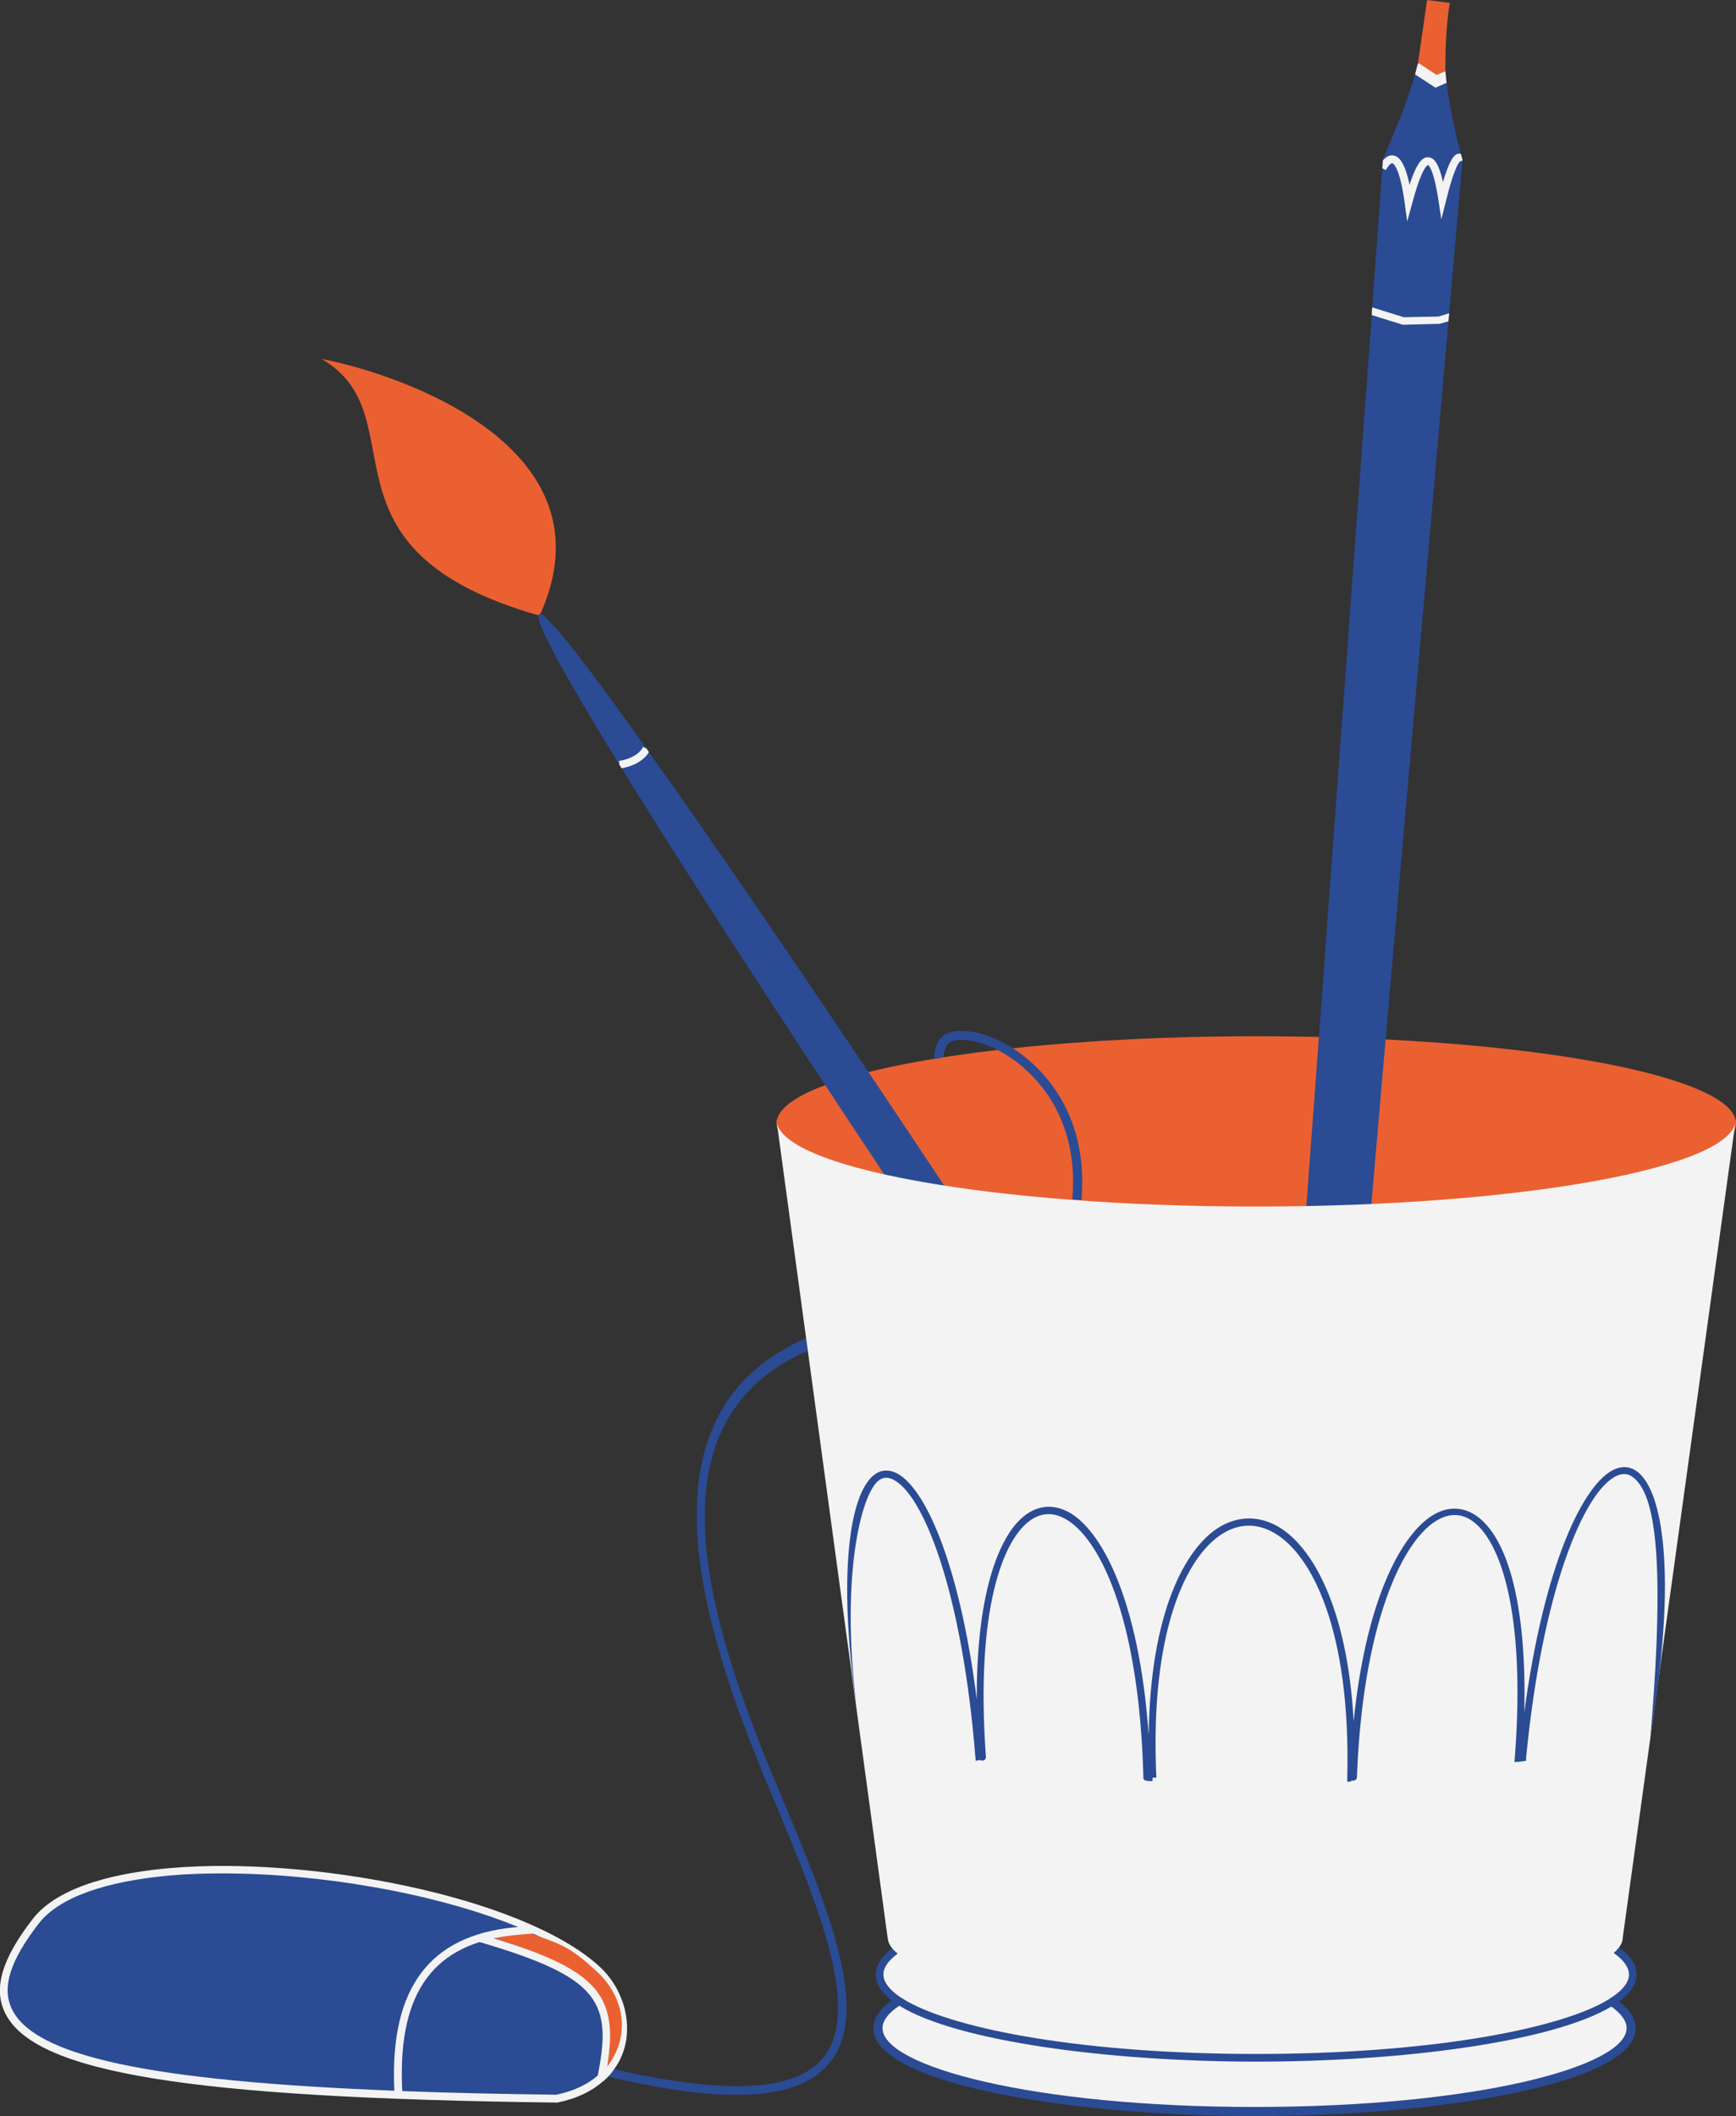 <svg xmlns="http://www.w3.org/2000/svg" id="Calque_2" viewBox="0 0 95.03 115.79"><rect x="0" y="0" width="95.03" height="115.79" fill="#333333" stroke="none"/><defs><style>.cls-1{fill:#2b4b94;}.cls-1,.cls-2,.cls-3,.cls-4{stroke-width:0px;}.cls-2{fill:#ea6031;}.cls-3{fill:#f3f3f3;}.cls-4{fill:#f3f2f3;}</style></defs><g id="Calque_1-2"><path class="cls-2" d="M29.54,33.69c-12.8-3.63-6.51-10.91-11.94-14.05,4.21.8,16.15,4.8,11.94,14.05Z"></path><path class="cls-4" d="M73.3,97.94h-.19v-.19c.19-8.14-1.88-12.28-3.89-13.45-.86-.49-1.76-.49-2.6.02-1.95,1.19-3.91,5.32-3.55,13.38,0,0,0,.01,0,.02h-.19s-.02.19-.02.19h-.15c-.22-.02-.28-.03-.33-.14v-.06c-.21-8.39-2.25-13.18-4.19-14.2-.58-.3-1.14-.28-1.66.06-1.55,1.01-3,4.96-2.43,13.01v.05s-.02.05-.02.05c-.07.13-.18.11-.31.08h-.04s-.18.04-.18.04l-.02-.23c-.78-10.02-3.04-14.57-4.38-15.17-.26-.12-.48-.1-.69.06-.95.7-1.68,4.27-.64,12.02l-.38.05c-.9-6.71-.61-11.34.79-12.37.32-.24.69-.27,1.08-.1,1.5.68,3.36,4.81,4.29,12.35-.02-6.09,1.32-9.22,2.73-10.14.64-.42,1.35-.45,2.05-.08,1.72.91,3.76,4.62,4.28,12.15.09-6.66,1.94-10.21,3.78-11.32.97-.59,2-.6,2.99-.03,1.82,1.05,3.69,4.38,4.04,10.63.69-7.01,2.7-10.48,4.37-11.34.69-.36,1.39-.32,2.02.09,1.8,1.2,2.74,5.14,2.61,10.75,1.04-8.09,3.13-12.51,4.76-13.23.42-.19.83-.14,1.18.12,1.45,1.09,1.75,5.75.81,12.45l-.38-.05c1.08-7.74.32-11.35-.67-12.09-.24-.18-.5-.21-.79-.08-1.75.77-3.97,6.34-4.82,15.47v.15s-.16.02-.16.02c0,0-.24.04-.27.04h-.21l.02-.21c.6-8.07-.79-12.02-2.31-13.02-.51-.34-1.06-.37-1.63-.07-1.95,1-4.06,5.76-4.37,14.14,0,.19-.21.19-.32.19Z"></path><path class="cls-2" d="M32.77,113.57c1.36-1.74.98-3.87-.59-5.29-1.44-1.29-1.71-1.43-4.44-2.31l-1.21.5c5.68,1.77,6.89,3.85,6.25,7.1Z"></path><ellipse class="cls-3" cx="68.68" cy="110.98" rx="20.61" ry="4.57"></ellipse><path class="cls-1" d="M88.63,109.52c-.06-.05-.12-.09-.18-.12-.06-.06-.12-.1-.19-.13-.66-.42-1.55-.8-2.62-1.14-4.01-1.27-10.55-1.97-16.96-1.97s-12.92.7-16.93,1.96c-1.05.32-1.92.69-2.57,1.09-.07.04-.13.07-.19.12-.06.04-.12.08-.18.13-.64.46-1,.97-1,1.52,0,3.01,10.61,4.81,20.87,4.81s20.86-1.8,20.86-4.81c0-.53-.32-1.02-.91-1.46ZM68.68,115.29c-12.18,0-20.37-2.23-20.37-4.31,0-.41.32-.83.92-1.23.06-.05.12-.09.19-.13s.14-.08.22-.12c.72-.4,1.71-.78,2.95-1.13h.02c3.58-1,9.19-1.71,16.07-1.71s12.53.72,16.1,1.72c1.29.36,2.31.76,3.03,1.17.07.04.14.08.2.13.07.04.13.08.19.12h.01c.55.39.83.79.83,1.18,0,2.08-8.18,4.31-20.36,4.31Z"></path><ellipse class="cls-2" cx="68.77" cy="61.47" rx="26.26" ry="4.77"></ellipse><ellipse class="cls-3" cx="68.77" cy="108.04" rx="20.61" ry="4.57"></ellipse><path class="cls-1" d="M88.63,106.56c-1.96-1.46-6.71-2.48-12.24-2.97-.28-.02-.57-.05-.86-.07-1.22-.09-2.47-.16-3.73-.21-1-.03-2-.05-3-.05h-.03c-8.46,0-17.16,1.22-19.93,3.35-.58.43-.9.91-.9,1.43s.31.98.87,1.42c.06.05.13.1.2.14.07.05.14.1.22.15,3.12,1.94,11.44,3.06,19.54,3.06s16.23-1.1,19.43-3.01h.01c.07-.04.14-.09.21-.13.07-.05.14-.1.21-.15.62-.45.96-.95.96-1.48s-.34-1.03-.96-1.48ZM68.77,112.39c-9.37,0-16.38-1.33-19.13-2.89-.09-.05-.16-.1-.24-.15h-.01c-.08-.05-.15-.1-.21-.14-.54-.39-.82-.78-.82-1.17s.27-.76.78-1.14c2.31-1.71,9.62-3.22,19.63-3.22.9,0,1.78.01,2.63.04h.08c.1,0,.19,0,.28.01,1.45.04,2.82.12,4.12.23.25.01.5.04.74.06,5.84.53,10.02,1.63,11.71,2.84.55.39.84.79.84,1.18,0,.41-.31.83-.91,1.23-.07.05-.14.09-.21.14-.08.04-.16.09-.24.14-2.8,1.54-9.77,2.84-19.04,2.84Z"></path><path class="cls-1" d="M77.16,105.34c-.09.05-.54-.44-1.28-1.38-.06-.07-.11-.14-.18-.22-.05-.07-.11-.14-.17-.22-.84-1.09-1.98-2.64-3.35-4.55-.85-1.17-1.78-2.48-2.78-3.91-1.54-2.19-3.26-4.65-5.08-7.29-.02-.04-.05-.07-.08-.11-.06-.09-.12-.18-.19-.27-.01-.03-.04-.07-.06-.1-4.76-6.91-10.25-14.99-15.41-22.77h0c-.06-.09-.12-.17-.17-.25-1.1-1.65-2.18-3.29-3.24-4.9-4.35-6.61-8.3-12.72-11.14-17.33-.04-.06-.08-.13-.12-.19-2.82-4.58-4.53-7.64-4.44-8.18,0-.04.02-.06.04-.08.02,0,.04,0,.07,0h.01c.51.17,2.67,2.97,5.8,7.37.04.06.09.12.13.19,3.24,4.54,7.48,10.74,12.02,17.51,1.36,2.03,2.75,4.11,4.15,6.22.05.08.11.16.16.24,4.55,6.86,9.17,13.93,13.2,20.19h.01c.07.12.14.23.21.34.01.01.01.02.01.02,1.54,2.4,2.99,4.67,4.31,6.77,1.01,1.58,1.93,3.06,2.77,4.41,1.82,2.94,3.22,5.27,4.03,6.74.04.08.08.15.12.22.04.07.08.14.11.21.43.81.63,1.27.54,1.32Z"></path><path class="cls-1" d="M40.33,114.63c-2.61,0-6.1-.64-10.6-1.93l.13-.45c8.32,2.38,13.27,2.53,15.12.44,2.28-2.57-.2-8.47-2.83-14.71-3.98-9.46-7.34-20.7,1.98-24.76l.09.69c-8.9,3.88-5.54,14.63-1.65,23.89,2.8,6.66,5.22,12.41,2.74,15.2-.96,1.09-2.61,1.63-5,1.63Z"></path><path class="cls-1" d="M59.2,65.67l-.5-.04c.45-5.16-2.79-7.44-3.8-8.02-1.34-.77-2.53-.85-2.96-.54-.16.12-.32.54-.28.78l-.49.09c-.08-.43.15-1.05.48-1.28.68-.48,2.12-.27,3.5.52,1.07.61,4.52,3.04,4.05,8.49Z"></path><path class="cls-1" d="M30.47,114.84c4.37-.86,4.46-5.06,2.17-7.12-5.94-5.34-26.69-7.68-30.66-2.61-5.33,6.8.62,9.38,28.49,9.73Z"></path><path class="cls-3" d="M32.78,107.57c-4.3-3.86-15.93-6.01-23.47-5.35-2.61.22-6.03.89-7.5,2.76-1.69,2.17-2.19,3.8-1.54,5.15,1.58,3.29,10.04,4.67,30.2,4.92h.04c1.04-.21,1.9-.62,2.54-1.2h.01s.02-.01.03-.03c.07-.05.13-.11.19-.18.13-.13.24-.27.34-.42.26-.35.45-.75.57-1.18.42-1.54-.14-3.33-1.41-4.47ZM32.8,113.51s0,0-.01,0c-.01.01-.01.02-.02.02h-.01s-.04.05-.06.06c-.57.49-1.33.84-2.25,1.03-3.08-.04-5.9-.1-8.45-.2-.14,0-.28-.01-.42-.02-13.48-.53-19.7-1.9-20.93-4.47-.57-1.18-.09-2.67,1.49-4.7,1.09-1.39,3.58-2.29,7.21-2.61.9-.08,1.86-.11,2.86-.11,5.27,0,11.61,1.07,16.12,2.92.29.12.57.24.83.36.06.03.12.06.18.09.01,0,.02,0,.02,0,1.26.59,2.33,1.25,3.14,1.98,1.15,1.03,1.67,2.66,1.29,4.05-.11.4-.3.75-.55,1.08h-.01s.01.02,0,.03c0,0,0,.01-.01.01-.01.03-.02.05-.05.07-.11.15-.22.27-.36.38h-.01Z"></path><path class="cls-2" d="M33.21,113.12c1.36-1.74.98-3.87-.59-5.29-1.44-1.29-1.71-1.43-4.44-2.31l-1.21.5c5.68,1.77,6.89,3.85,6.25,7.1Z"></path><path class="cls-1" d="M80.06,8.75v.03l-.75,8.57-.02.23-3.44,39.29h0s-.78,9.01-.78,9.01l-.02.22-1.95,22.24h0s-.09,1.1-.09,1.1h0s-.09,1.01-.09,1.01l-.13,1.45h0s-.43,4.95-.43,4.95l-.18,2.12-.38,4.34-.02.21-.02.21h0s-.28-.01-.28-.01h-.08l-2.62-.16v-.09s.02-.21.02-.21l.6-8.2.19-2.62.54-7.39h0s.04-.49.04-.49l.02-.36h0s.04-.47.04-.47l1.28-17.51v-.22s.69-9.26.69-9.26l2.89-39.5v-.22s.01-.02.01-.02l.57-7.79.03-.43v-.07c.63-1.5,1.29-2.96,1.76-4.64.03-.11.06-.22.09-.33h0c.02-.09.04-.18.07-.27l.02-.1c.22-.95.39-1.97.46-3.11l.94.05c-.06,1.22-.03,2.33.06,3.36h0c.01.18.03.35.05.51v.02c.01.11.02.22.04.33.17,1.4.45,2.66.78,3.89.03.11.06.22.09.33Z"></path><path class="cls-2" d="M79.12,3.89c0-1.1.03-2.42.24-3.73l-1.24-.16-.5,3.47,1.03.64.46-.22Z"></path><path class="cls-3" d="M75.7,8.78c.15-.17.34-.32.59-.27s.59.28.87,1.6c.43-1.33.76-1.53,1.03-1.5.35.01.59.42.8,1.35.45-1.52.72-1.54.88-1.55.03,0,.06,0,.1.01l.09.33v.03l-.16.07c-.08.1-.34.5-.74,2.12l-.26,1.03-.16-1.05c-.28-1.81-.56-1.92-.57-1.92s-.33.08-.86,2.08l-.28,1.01-.14-1.04c-.28-2.05-.66-2.15-.68-2.15-.05,0-.17.06-.35.38l-.18-.1h-.01l.03-.43Z"></path><polygon class="cls-3" points="75.1 17.02 75.1 17.01 75.12 16.82 76.85 17.36 78.76 17.32 79.33 17.14 79.31 17.35 79.29 17.58 78.8 17.72 76.79 17.77 75.09 17.24 75.1 17.02"></polygon><path class="cls-3" d="M77.46,4.07l1.12.73.61-.27c-.02-.11-.03-.22-.04-.33v-.02l-.03-.29-.13.06-.35.15-.93-.61-.09-.02-.07.26h0s-.09.34-.09.34Z"></path><path class="cls-3" d="M35.52,41.15c-.24.43-.79.76-1.49.89-.04-.06-.08-.13-.12-.19l-.03-.21c.64-.1,1.15-.4,1.32-.77l.19.09c.04.06.09.12.13.19Z"></path><path class="cls-3" d="M21.6,114.65c-.33-5.52,1.65-8.51,6.05-9.13.3-.04.59-.07.88-.09.23-.02.44-.03.67-.04l.02.42c-.22,0-.42.02-.64.04-.29.02-.58.05-.86.09-4.2.59-6.01,3.35-5.69,8.69l-.42.03Z"></path><path class="cls-3" d="M33.09,113.86l-.41-.09c.88-4.23.21-5.56-6.48-7.52l.12-.4c6.61,1.94,7.75,3.29,6.77,8.01Z"></path><path class="cls-3" d="M48.6,106.03c0,2.02,8.98,4.07,20.09,4.07,11.11,0,20.14-2.05,20.14-4.07l6.19-44.78c0,2.63-11.76,4.77-26.26,4.77-14.5,0-26.26-2.14-26.26-4.77l6.09,44.78Z"></path><path class="cls-1" d="M73.94,97.49h-.19v-.2c.2-8.07-1.93-12.22-4-13.41-.93-.54-1.9-.53-2.81.03-2,1.22-4.01,5.36-3.64,13.34,0,0,0,.02,0,.02h-.2s-.02.19-.02.19h-.15c-.23-.02-.29-.03-.34-.14v-.06c-.23-8.91-2.47-13.21-4.33-14.18-.63-.33-1.23-.3-1.8.07-1.58,1.04-3.07,5-2.49,12.98v.05s-.02.05-.02.05c-.07.14-.18.11-.32.08h-.04s-.18.04-.18.04l-.02-.24c-.72-8.94-2.83-14.4-4.54-15.17-.28-.13-.53-.1-.75.07-.97.73-2.19,5.47-1.11,13.16h0l-.15-1.14c-.93-6.67-.4-11.26,1.03-12.34.34-.26.74-.29,1.15-.11,1.56.7,3.49,4.85,4.45,12.41-.03-6.08,1.34-9.24,2.79-10.18.69-.45,1.45-.48,2.2-.09,1.78.93,3.89,4.69,4.42,12.23.08-6.66,1.98-10.24,3.87-11.39,1.03-.62,2.16-.63,3.21-.03,1.87,1.08,3.8,4.43,4.14,10.66.71-7,2.79-10.5,4.51-11.38.74-.38,1.49-.34,2.16.1,1.86,1.24,2.81,5.2,2.67,10.8,1.08-8.11,3.25-12.57,4.94-13.31.45-.2.88-.15,1.25.13,1.48,1.13,1.98,5.8,1.01,12.46l-.3,2.13c.91-10.73.1-13.48-.95-14.29-.26-.2-.54-.22-.86-.09-1.82.79-4.12,6.36-4.99,15.46v.15s-.16.02-.16.02c0,0-.25.04-.27.04h-.21l.02-.21c.62-8.01-.81-11.96-2.36-13-.55-.37-1.15-.4-1.77-.08-2.02,1.03-4.2,5.8-4.51,14.12,0,.2-.22.2-.33.2Z"></path></g></svg>